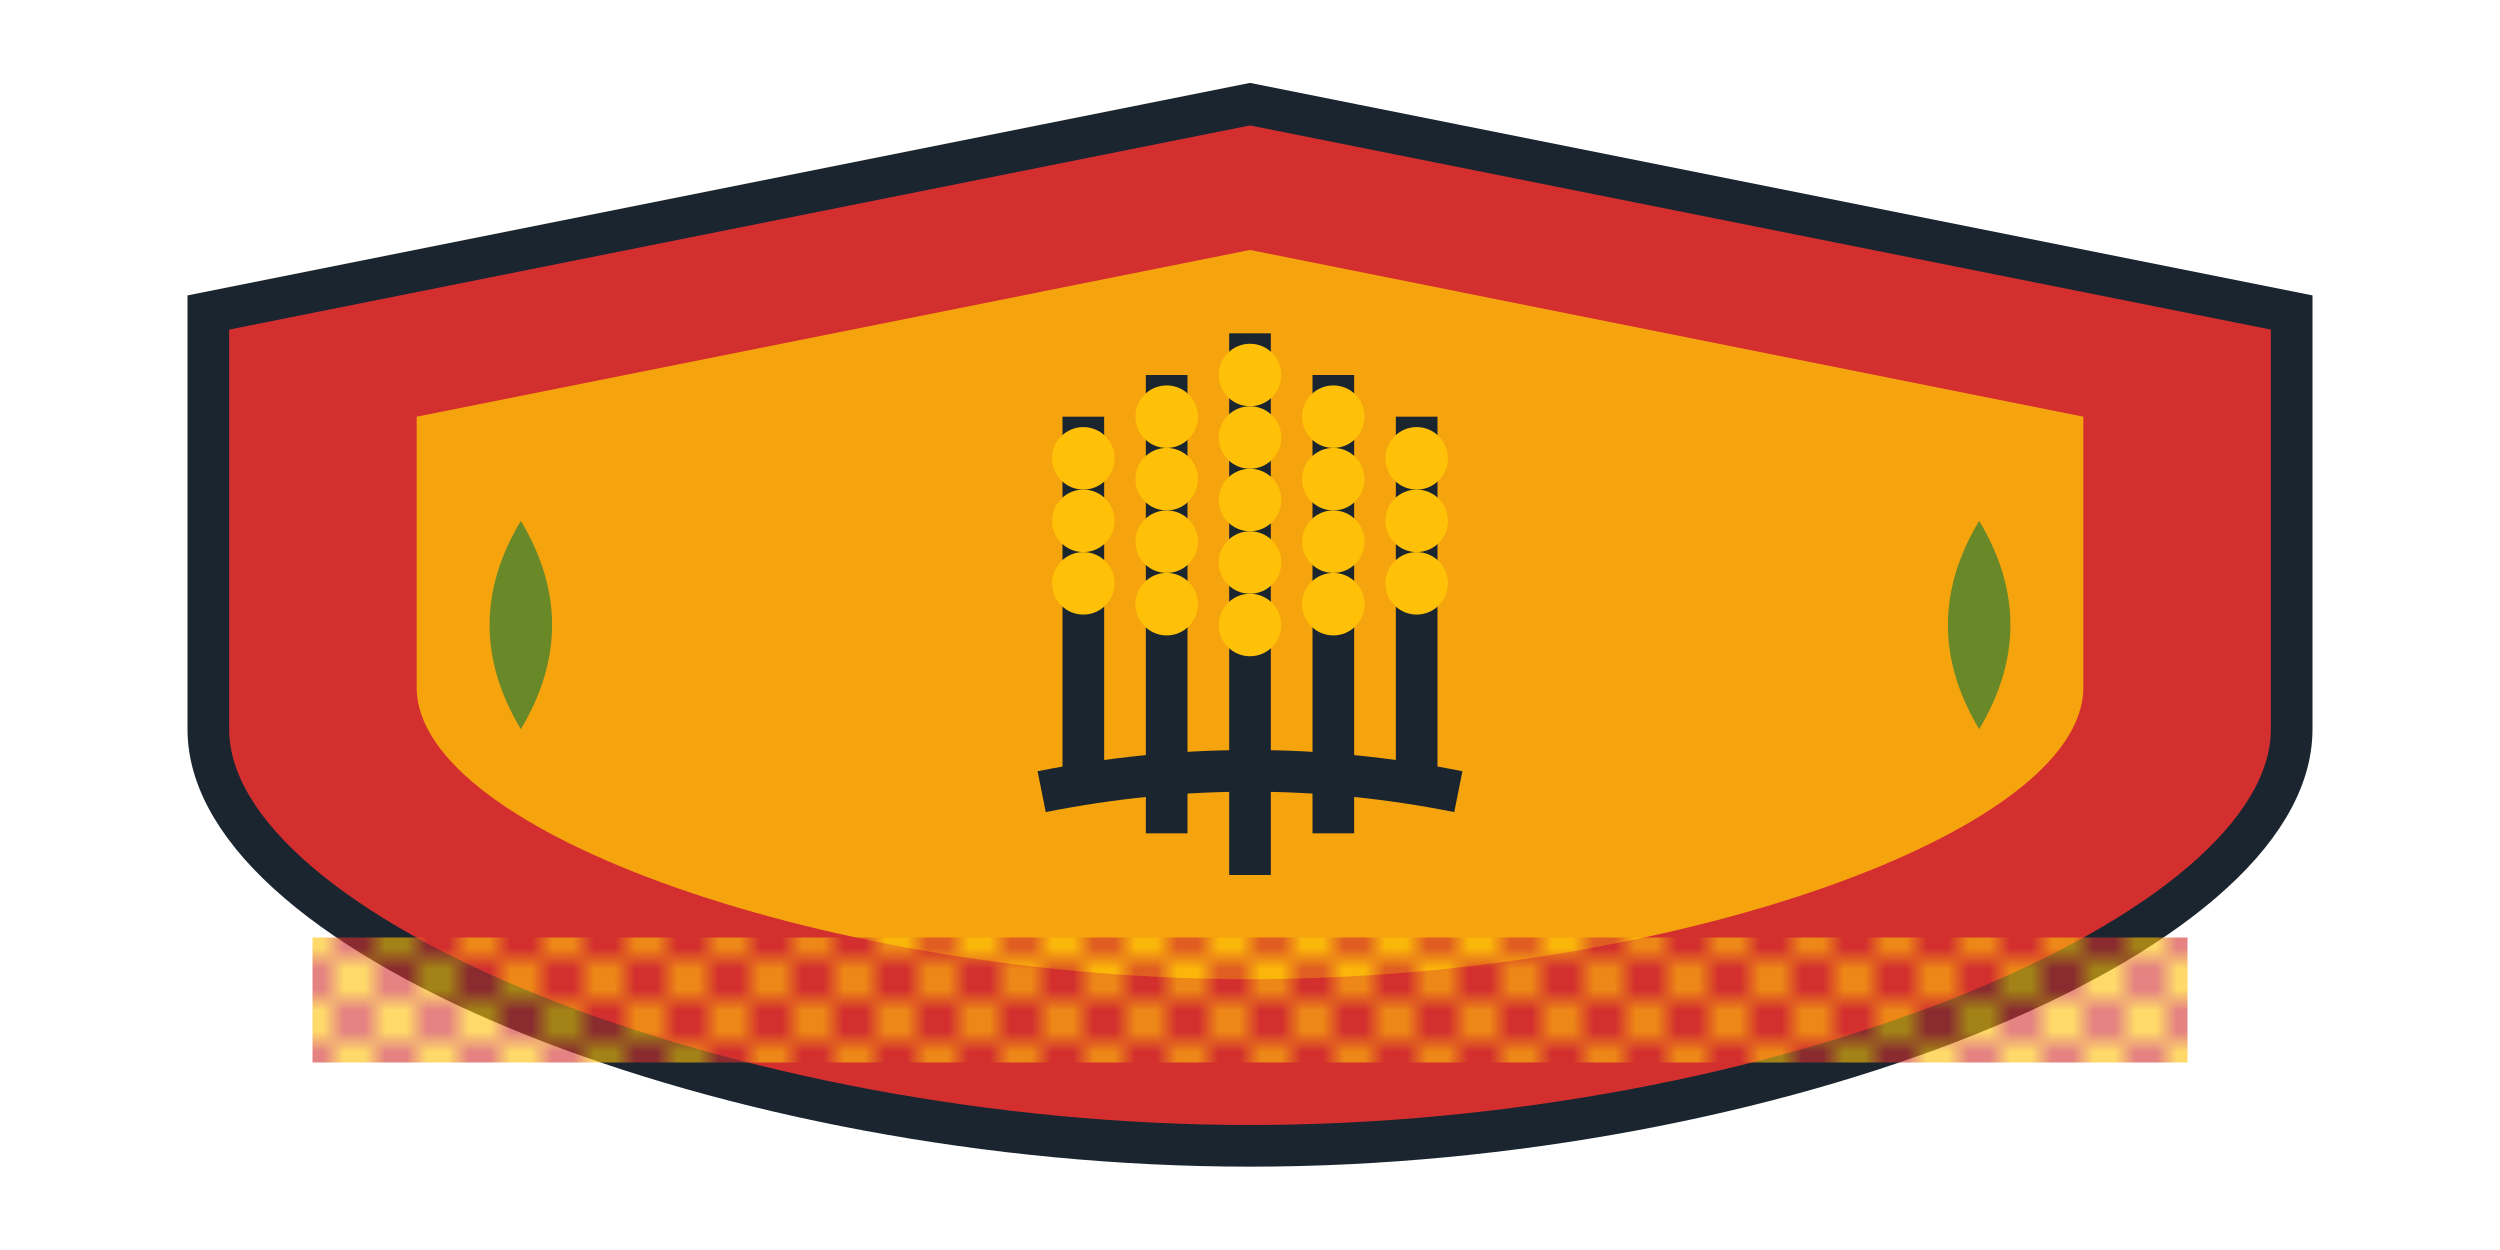 <svg width="120" height="60" viewBox="0 0 120 60" xmlns="http://www.w3.org/2000/svg">
  <!-- Background shield shape -->
  <path d="M10 15 L60 5 L110 15 L110 35 C110 45 85 55 60 55 C35 55 10 45 10 35 Z" 
        fill="#d32f2f" stroke="#1a252f" stroke-width="2"/>
  
  <!-- Inner decorative elements -->
  <path d="M20 20 L60 12 L100 20 L100 33 C100 40 80 47 60 47 C40 47 20 40 20 33 Z" 
        fill="#ffc107" opacity="0.8"/>
  
  <!-- Central wheat sheaf -->
  <g transform="translate(60,30)">
    <!-- Wheat stalks -->
    <path d="M-8 -10 L-8 8 M-4 -12 L-4 10 M0 -14 L0 12 M4 -12 L4 10 M8 -10 L8 8" 
          stroke="#1a252f" stroke-width="2" fill="none"/>
    
    <!-- Wheat grains -->
    <circle cx="-8" cy="-8" r="1.5" fill="#ffc107"/>
    <circle cx="-8" cy="-5" r="1.5" fill="#ffc107"/>
    <circle cx="-8" cy="-2" r="1.5" fill="#ffc107"/>
    
    <circle cx="-4" cy="-10" r="1.5" fill="#ffc107"/>
    <circle cx="-4" cy="-7" r="1.5" fill="#ffc107"/>
    <circle cx="-4" cy="-4" r="1.5" fill="#ffc107"/>
    <circle cx="-4" cy="-1" r="1.5" fill="#ffc107"/>
    
    <circle cx="0" cy="-12" r="1.5" fill="#ffc107"/>
    <circle cx="0" cy="-9" r="1.5" fill="#ffc107"/>
    <circle cx="0" cy="-6" r="1.5" fill="#ffc107"/>
    <circle cx="0" cy="-3" r="1.5" fill="#ffc107"/>
    <circle cx="0" cy="0" r="1.5" fill="#ffc107"/>
    
    <circle cx="4" cy="-10" r="1.5" fill="#ffc107"/>
    <circle cx="4" cy="-7" r="1.5" fill="#ffc107"/>
    <circle cx="4" cy="-4" r="1.5" fill="#ffc107"/>
    <circle cx="4" cy="-1" r="1.5" fill="#ffc107"/>
    
    <circle cx="8" cy="-8" r="1.5" fill="#ffc107"/>
    <circle cx="8" cy="-5" r="1.5" fill="#ffc107"/>
    <circle cx="8" cy="-2" r="1.5" fill="#ffc107"/>
    
    <!-- Binding ribbon -->
    <path d="M-10 8 Q0 6 10 8" stroke="#1a252f" stroke-width="2" fill="none"/>
  </g>
  
  <!-- Decorative side elements -->
  <g transform="translate(25,30)">
    <path d="M0 -5 Q-3 0 0 5 Q3 0 0 -5" fill="#2e7d32" opacity="0.7"/>
  </g>
  
  <g transform="translate(95,30)">
    <path d="M0 -5 Q-3 0 0 5 Q3 0 0 -5" fill="#2e7d32" opacity="0.7"/>
  </g>
  
  <!-- Traditional German pattern at bottom -->
  <pattern id="germanPattern" x="0" y="0" width="4" height="4" patternUnits="userSpaceOnUse">
    <rect width="4" height="4" fill="#ffc107"/>
    <rect width="2" height="2" fill="#d32f2f"/>
    <rect x="2" y="2" width="2" height="2" fill="#d32f2f"/>
  </pattern>
  
  <rect x="15" y="45" width="90" height="6" fill="url(#germanPattern)" opacity="0.6"/>
</svg>

